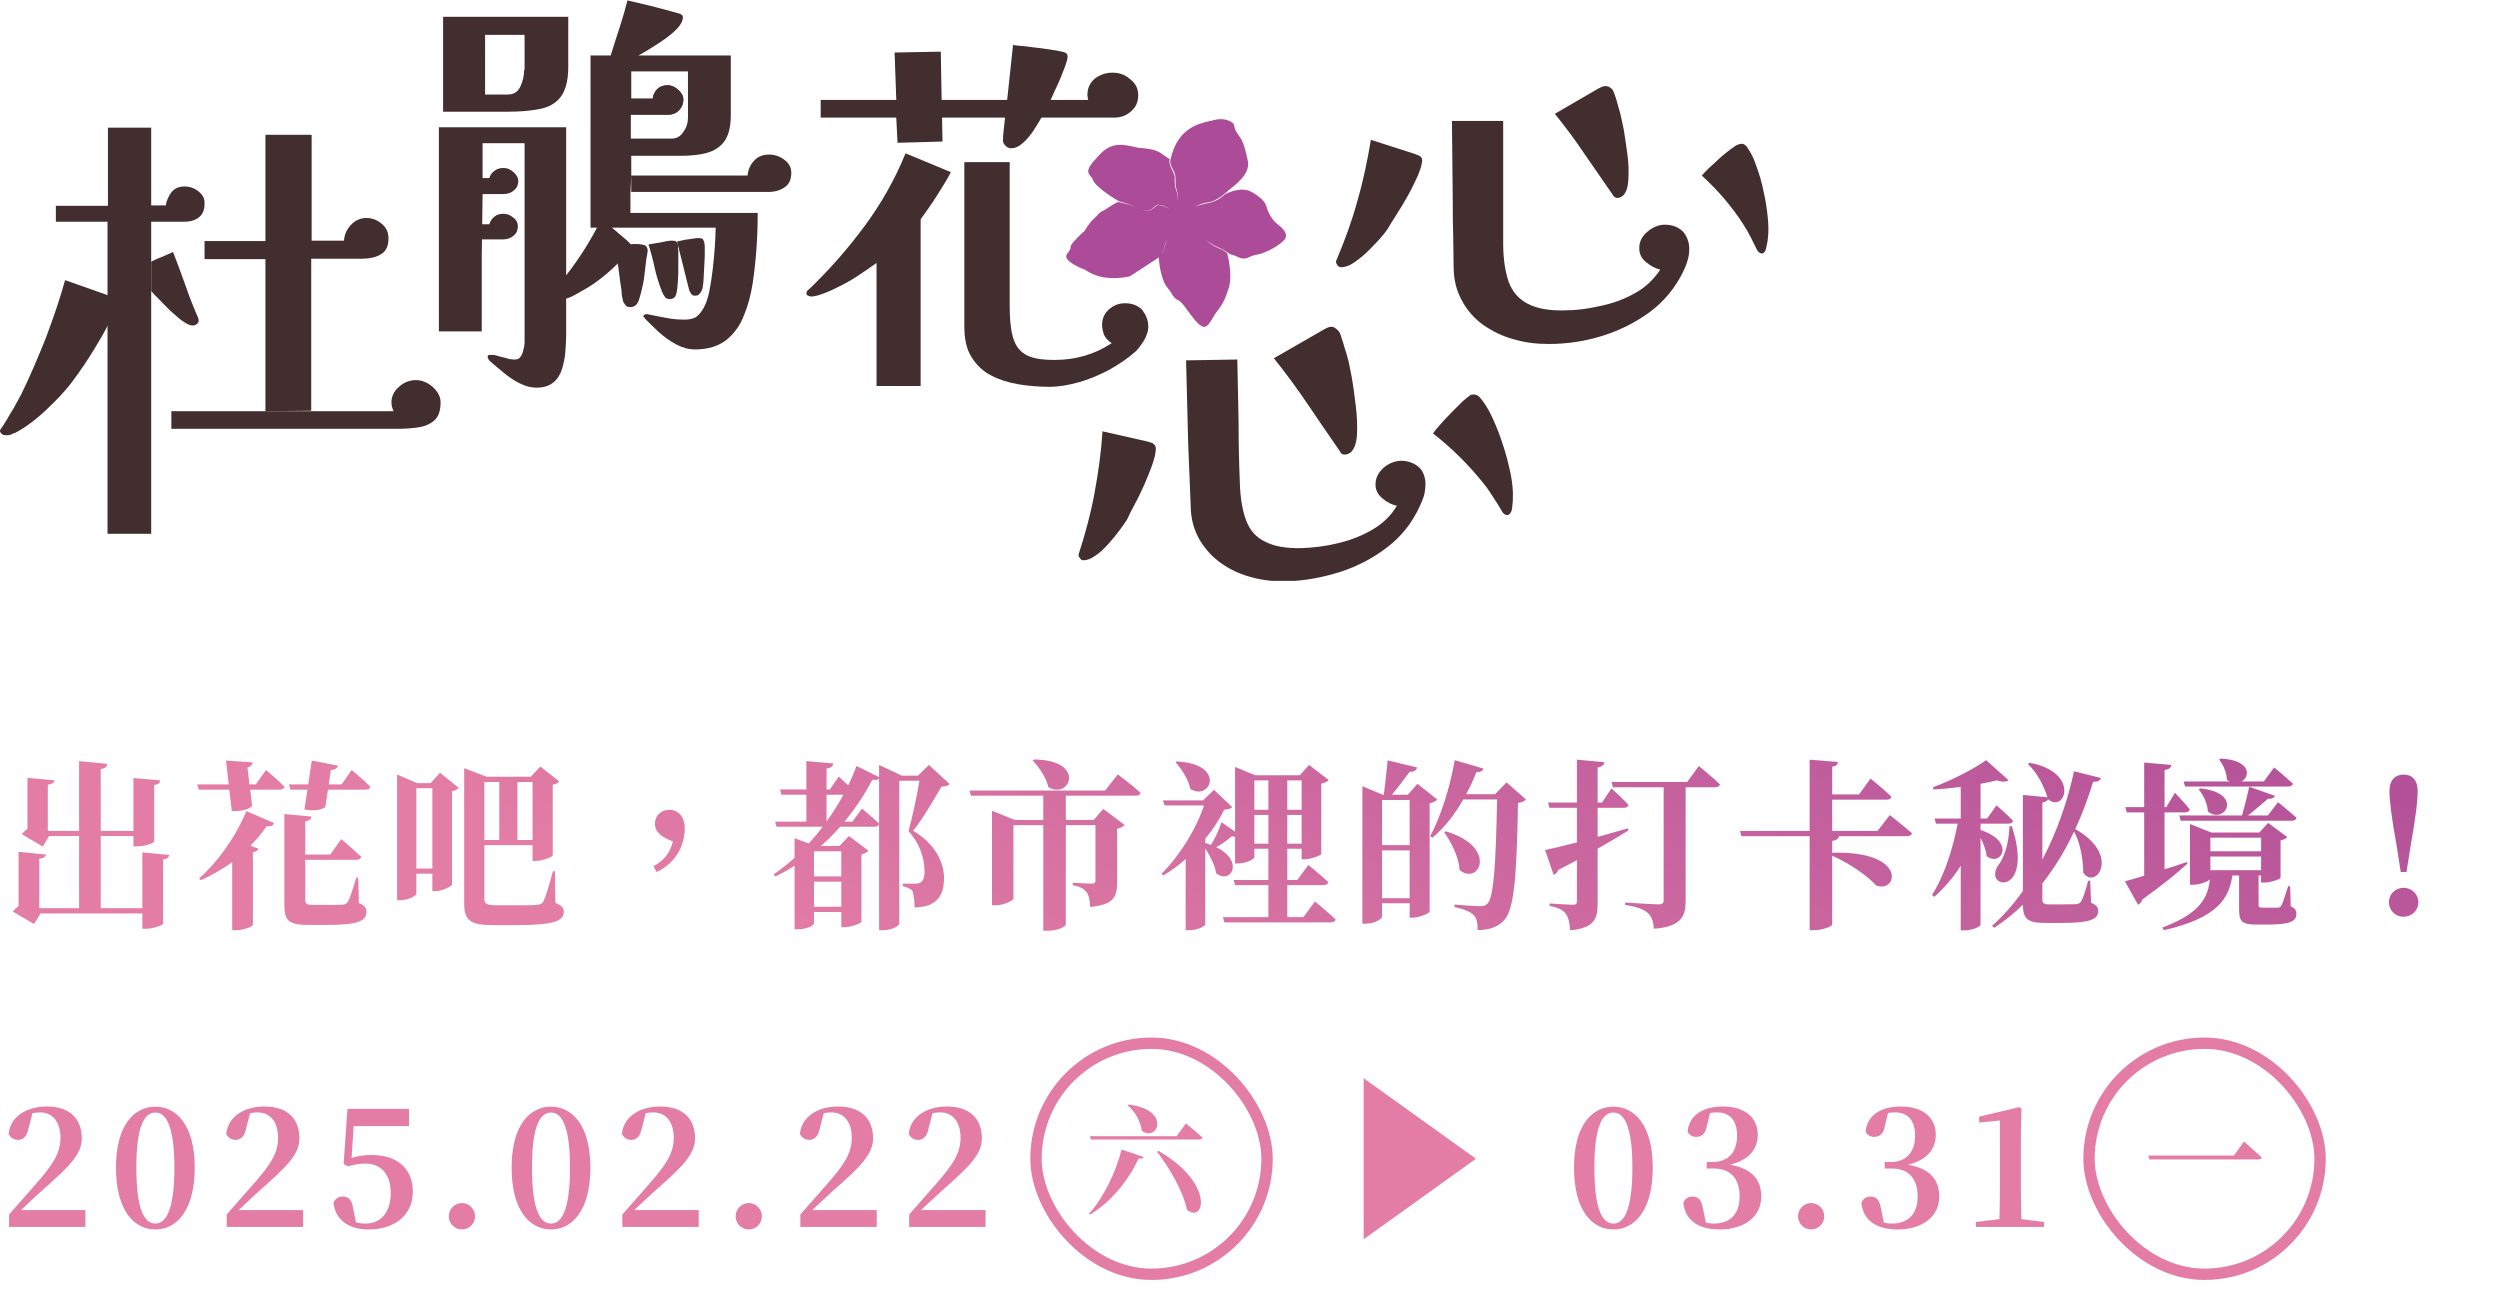 <svg width="330" height="171" viewBox="0 0 330 171" fill="none" xmlns="http://www.w3.org/2000/svg">
<g clip-path="url(#clip0_1660_1748)">
<path d="M83.326 25.336H101.455C102.287 25.336 103.008 25.114 103.562 24.726C104.172 24.338 104.449 23.673 104.449 22.786C104.449 22.065 104.116 21.511 103.507 21.067C102.897 20.624 102.231 20.402 101.511 20.402C100.679 20.402 100.014 20.679 99.515 21.233C99.016 21.788 98.739 22.453 98.683 23.174H83.326V25.336ZM83.326 23.174V20.568H89.813C91.144 20.568 92.308 20.457 93.306 20.18C94.303 19.903 95.08 19.404 95.634 18.628C96.189 17.852 96.466 16.688 96.466 15.191V7.318H84.269C84.602 7.152 85.1 6.875 85.71 6.486C87.706 5.267 90.145 3.659 90.145 2.273C90.145 2.162 90.09 2.051 90.035 1.996C89.924 1.94 89.868 1.885 89.813 1.83C89.702 1.774 86.542 0.942 85.655 0.721C84.768 0.499 83.825 0.277 82.827 0.055C82.55 1.164 82.218 2.273 81.885 3.326C81.552 4.38 80.942 6.209 80.61 7.318H77.949V30.049H94.47C94.47 30.714 94.414 31.545 94.359 32.543C94.303 33.486 94.193 34.484 94.082 35.537C93.971 36.535 93.805 37.533 93.638 38.42C93.472 39.307 93.195 40.028 92.918 40.582C92.585 41.192 92.252 41.58 91.864 41.857C91.476 42.079 90.977 42.19 90.367 42.19C89.591 42.19 88.815 42.134 87.983 41.968C87.152 41.802 86.431 41.691 85.71 41.525C85.655 41.525 85.6 41.525 85.544 41.469H85.378C85.322 41.469 85.211 41.469 85.1 41.525C84.99 41.58 84.934 41.636 84.934 41.691C84.934 41.802 84.934 41.857 85.045 41.913C85.1 41.968 85.156 42.024 85.156 42.079C85.71 42.633 86.32 43.243 86.986 43.853C87.651 44.463 88.427 45.017 89.258 45.461C90.09 45.904 90.922 46.126 91.753 46.126C93.472 46.126 94.858 45.683 95.911 44.851C96.965 43.964 97.741 42.911 98.24 41.525C98.794 40.194 99.127 38.808 99.349 37.422C99.57 35.925 99.737 34.428 99.848 32.876C99.958 31.379 100.014 29.827 100.014 28.33V28.108H83.216V25.447L83.326 23.174ZM83.326 15.135H88.205C88.815 15.135 89.314 14.913 89.647 14.525C90.035 14.137 90.201 13.638 90.201 13.139C90.201 12.696 89.979 12.252 89.536 11.864C89.092 11.476 88.649 11.254 88.15 11.254C87.54 11.254 87.096 11.421 86.764 11.753C86.431 12.086 86.209 12.53 86.154 13.028H83.326V15.135ZM83.326 13.028V9.425H90.811V15.579C90.811 16.189 90.644 16.798 90.201 17.408C89.813 18.018 89.314 18.295 88.649 18.295H83.271V15.08" fill="#422E2E"/>
<path d="M150.021 19.459C150.298 19.515 150.631 19.57 150.963 19.57C151.795 19.681 152.682 19.737 153.569 20.457L154.401 21.012C154.29 21.511 154.456 21.899 154.678 22.342C154.844 22.73 155.121 23.174 155.066 23.673C155.011 24.449 155.177 24.893 155.343 25.336C155.454 25.724 155.51 26.667 155.51 26.667C155.51 26.667 155.51 25.724 155.399 25.336C155.288 24.948 155.121 24.449 155.177 23.673C155.177 23.119 155.011 22.675 154.789 22.287C154.567 21.843 154.401 21.511 154.512 21.067V21.012C155.454 16.965 158.06 16.355 159.723 15.967H159.778C159.945 15.911 160.056 15.911 160.222 15.856C161.22 15.579 162.051 15.8 162.495 16.078C162.717 16.189 162.883 16.355 162.883 16.521C163.049 17.297 163.271 17.519 163.493 17.852C163.826 18.295 164.214 18.794 164.713 21.234C165.101 23.119 162.828 24.505 161.996 25.281C160.555 26.556 159.834 26.667 159.113 26.778C157.949 26.999 157.394 27.609 157.394 27.609C157.394 27.609 157.505 27.498 157.561 27.443C157.783 27.276 158.226 27.055 159.113 26.888C159.889 26.722 160.721 26.556 161.663 25.669C161.774 25.613 163.715 24.505 165.212 25.336C166.32 25.946 166.986 26.611 167.152 27.221C167.429 28.219 167.984 29.106 168.649 29.605C169.148 29.993 169.702 30.492 169.758 31.046C169.758 31.324 169.647 31.601 169.37 31.823C168.483 32.71 166.542 33.597 165.655 33.652C165.433 33.708 165.212 33.818 165.045 33.874C164.602 34.096 164.103 34.262 163.548 33.985C163.105 33.763 162.883 33.708 162.717 33.652C162.55 33.597 162.384 33.597 162.107 33.375C162.107 33.375 161.553 32.987 161.054 32.765C159.945 32.322 159.279 31.712 159.279 31.767C159.279 31.767 160 32.432 160.998 32.821C161.553 33.042 161.941 33.375 161.996 33.43C162.051 33.652 162.717 36.258 162.218 37.921V37.976C162.218 38.032 162.218 38.032 162.162 38.087C161.941 38.808 161.608 39.806 160.998 40.638C160.61 41.136 160.277 41.58 160.056 42.024C159.668 42.633 159.39 43.077 159.058 43.132C158.891 43.188 158.67 43.077 158.392 42.911C157.838 42.467 157.284 41.691 156.785 41.026C156.286 40.305 155.842 39.751 155.454 39.584C155.066 39.418 154.844 39.085 154.622 38.697C154.456 38.42 154.29 38.198 154.068 37.921C153.625 37.477 153.07 35.87 152.959 33.985C153.68 33.264 153.625 32.821 153.791 32.432C153.957 31.878 154.179 31.434 154.179 31.434C154.179 31.434 153.791 32.1 153.625 32.876C153.403 33.652 152.959 33.985 152.959 33.985L149.134 36.48C146.805 36.978 144.81 36.701 143.202 35.593C143.202 35.593 141.04 34.816 140.762 33.985C140.707 33.818 140.762 33.652 140.873 33.486C141.317 32.931 141.317 32.765 141.317 32.599C141.317 32.488 141.372 32.322 141.705 31.933C142.426 31.102 143.091 30.547 143.202 30.437C143.202 30.437 143.701 29.494 144.422 28.829C144.754 28.552 144.865 28.385 144.976 28.274C145.087 28.164 145.087 28.108 145.475 27.886C145.697 27.776 146.029 27.609 146.306 27.387C146.861 27.055 147.415 26.667 147.692 26.667C148.136 26.778 149.577 27.11 150.354 27.498C151.296 27.997 151.906 27.886 152.571 27.221C152.904 26.888 153.514 27.166 154.068 27.443C154.512 27.665 154.234 27.498 154.124 27.443C153.347 26.999 152.793 26.888 152.46 27.221C151.85 27.886 151.241 27.942 150.354 27.498C149.577 27.11 148.081 26.667 147.692 26.556C147.471 26.445 144.643 24.782 144.255 23.728C144.2 23.507 144.033 23.34 143.923 23.229C143.59 22.786 143.257 22.398 144.81 20.79C146.528 18.739 147.914 18.96 150.021 19.459Z" fill="#AC4B97"/>
<path d="M140.928 7.484C140.928 7.706 140.818 8.094 140.651 8.593C140.485 9.092 140.208 9.702 139.986 10.312C139.709 10.922 139.487 11.476 139.21 12.03C138.988 12.585 138.766 12.973 138.655 13.25L137.436 15.579C137.214 15.967 136.881 16.521 136.493 17.131C136.05 17.796 135.606 18.351 135.052 18.85C134.497 19.349 133.998 19.57 133.444 19.57C133.167 19.57 132.945 19.459 132.723 19.238C132.502 19.016 132.391 18.794 132.391 18.517C132.391 18.018 132.446 17.519 132.502 17.02C132.557 16.521 132.612 16.022 132.668 15.523L132.945 13.195L133.721 5.932C133.998 5.988 134.497 6.043 135.218 6.098C135.939 6.209 136.66 6.265 137.491 6.376C138.323 6.486 138.988 6.597 139.653 6.708C140.263 6.819 140.651 6.93 140.762 7.041C140.873 7.207 140.928 7.318 140.928 7.484Z" fill="#422E2E"/>
<path d="M19.959 34.539C20.402 34.317 20.846 34.096 21.345 33.929C21.843 33.708 22.342 33.486 22.841 33.264C23.396 34.706 23.95 36.147 24.449 37.588C24.948 39.03 25.503 40.471 26.112 41.857C26.168 41.968 26.223 42.135 26.223 42.301C26.223 42.467 26.168 42.633 26.002 42.744C25.835 42.911 25.669 42.966 25.392 42.966C25.114 42.966 24.726 42.8 24.227 42.467C23.728 42.135 23.23 41.691 22.675 41.192C22.121 40.693 21.622 40.139 21.123 39.64C20.624 39.141 20.236 38.753 19.959 38.42" fill="#422E2E"/>
<path d="M26.223 25.281C25.669 24.837 25.059 24.615 24.338 24.615C23.562 24.615 23.008 24.893 22.619 25.392C22.232 25.946 21.954 26.5 21.899 27.11H19.958V16.854H14.248V27.166H7.374V29.272H14.193V31.324V32.931V70.464H19.958V34.539V30.159V29.272H24.227C25.059 29.272 25.724 29.106 26.223 28.718C26.722 28.33 26.999 27.776 26.999 26.888C27.055 26.279 26.778 25.724 26.223 25.281Z" fill="#422E2E"/>
<path d="M9.647 50.229C8.593 51.67 7.374 52.89 6.154 54.054C4.934 55.218 3.77 56.105 2.661 56.771C2.55 56.826 2.384 56.937 2.273 56.992C2.107 57.103 1.94 57.159 1.774 57.214C1.386 57.436 0.998 57.491 0.61 57.436C0.444 57.436 0.333 57.38 0.166 57.214C0.055 57.103 0 56.992 0 56.882C0 56.715 0.166 56.493 0.388 56.216L0.776 55.606C1.109 55.052 1.441 54.442 1.83 53.832C2.162 53.222 2.495 52.613 2.827 52.003C3.992 49.619 5.045 47.124 6.043 44.629C6.985 42.135 7.872 39.584 8.593 36.978L15.967 39.584C15.911 39.529 13.694 44.796 9.647 50.229Z" fill="#422E2E"/>
<path d="M45.516 54.276H51.947C51.781 53.888 51.67 53.5 51.67 53.112C51.67 52.335 52.003 51.615 52.668 51.06C53.333 50.45 54.11 50.173 54.886 50.173C55.662 50.173 56.383 50.45 57.103 51.06C57.769 51.67 58.157 52.335 58.157 53.112C58.157 54.22 57.88 55.052 57.27 55.551C56.66 56.05 55.939 56.327 55.052 56.438C54.165 56.549 53.333 56.604 52.446 56.604H22.62V54.276H33.375" fill="#422E2E"/>
<path d="M35.038 54.276V34.206H27V31.823H35.038V17.796H41.137V31.767H45.406C45.461 30.991 45.738 30.326 46.293 29.716C46.847 29.106 47.568 28.773 48.344 28.773C49.12 28.773 49.841 29.051 50.395 29.55C51.005 30.049 51.282 30.714 51.282 31.434C51.282 32.488 50.95 33.209 50.229 33.597C49.564 33.985 48.732 34.151 47.789 34.151H41.081V54.22" fill="#422E2E"/>
<path d="M63.59 33.818V43.742H57.935V16.798H74.733V44.297C74.733 44.962 74.678 45.683 74.623 46.459C74.567 47.235 74.401 48.011 74.179 48.732C73.957 49.453 73.569 50.062 73.015 50.506C72.46 50.949 71.74 51.171 70.797 51.171C70.132 51.171 69.411 51.005 68.635 50.617C67.859 50.229 67.194 49.785 66.528 49.231C65.863 48.676 65.309 48.233 64.81 47.789C64.754 47.734 64.754 47.734 64.699 47.678C64.643 47.623 64.588 47.568 64.532 47.512C64.421 47.346 64.366 47.179 64.366 47.069C64.366 46.902 64.477 46.847 64.754 46.847C64.865 46.847 64.976 46.847 65.087 46.847C65.198 46.847 65.309 46.902 65.419 46.902C65.808 47.013 66.196 47.124 66.695 47.235C67.138 47.401 67.582 47.457 67.97 47.457C68.302 47.457 68.524 47.346 68.69 47.124C68.857 46.902 69.023 46.57 69.079 46.182C69.189 45.849 69.245 45.461 69.245 45.073C69.245 44.685 69.245 44.407 69.245 44.13V18.905H63.701V25.724" fill="#422E2E"/>
<path d="M58.489 2.218V14.747H67.027C68.579 14.747 69.91 14.636 71.13 14.414C72.349 14.193 73.292 13.694 73.957 12.862C74.622 12.03 75.01 10.7 75.01 8.87V2.218H58.489ZM69.189 9.203C69.189 9.979 69.023 10.7 68.69 11.421C68.358 12.141 67.803 12.474 67.027 12.474H64.033V4.602H69.245V9.203H69.189Z" fill="#422E2E"/>
<path d="M81.608 32.377L83.049 32.266C83.326 32.211 83.603 32.211 83.881 32.211C84.158 32.211 84.435 32.211 84.657 32.266C84.989 32.322 85.211 32.377 85.322 32.543C85.433 32.71 85.488 32.876 85.488 32.987C85.488 33.153 85.488 33.319 85.433 33.541C85.377 33.763 85.377 33.985 85.322 34.151C85.211 35.038 85.1 35.981 84.989 36.923C84.823 37.866 84.601 38.753 84.324 39.64C84.213 39.917 84.102 40.139 83.881 40.305C83.714 40.471 83.382 40.582 83.049 40.527C82.827 40.527 82.661 40.416 82.495 40.194C82.328 39.972 82.217 39.806 82.217 39.584C82.106 39.196 82.051 38.808 82.051 38.42C81.996 38.032 81.94 37.644 81.885 37.311C81.774 36.59 81.718 35.925 81.608 35.204C81.497 34.484 81.386 33.818 81.275 33.153" fill="#422E2E"/>
<path d="M89.536 33.209C89.536 33.597 89.536 34.151 89.536 34.927C89.536 35.703 89.536 36.48 89.48 37.2C89.425 37.921 89.37 38.475 89.259 38.808C89.148 39.252 88.871 39.473 88.427 39.473C88.15 39.473 87.928 39.418 87.817 39.252C87.706 39.085 87.596 38.974 87.54 38.808L87.374 38.475C86.986 37.477 86.653 36.424 86.431 35.426C86.21 34.373 85.932 33.319 85.6 32.266L87.263 31.989C87.54 31.933 87.762 31.878 88.039 31.823C88.316 31.767 88.593 31.767 88.815 31.767C89.203 31.767 89.425 31.933 89.48 32.322C89.536 32.432 89.536 32.599 89.48 32.765C89.536 32.987 89.536 33.098 89.536 33.209Z" fill="#422E2E"/>
<path d="M93.028 33.375C93.028 33.708 93.028 34.206 92.973 34.927C92.917 35.648 92.917 36.313 92.862 37.034C92.806 37.699 92.751 38.198 92.585 38.42C92.529 38.531 92.418 38.697 92.308 38.808C92.197 38.974 91.975 39.03 91.753 39.03C91.531 39.03 91.365 38.974 91.254 38.808C91.143 38.642 91.032 38.475 90.977 38.309L89.369 31.878C89.646 31.823 89.924 31.767 90.145 31.712C90.367 31.656 90.589 31.601 90.811 31.601C91.032 31.545 91.254 31.545 91.531 31.49C91.808 31.434 92.03 31.434 92.252 31.434C92.529 31.434 92.696 31.49 92.806 31.601C92.862 31.712 92.917 31.878 92.973 32.044C93.028 32.266 93.028 32.488 93.028 32.71C93.028 32.931 93.028 33.153 93.028 33.375Z" fill="#422E2E"/>
<path d="M125.516 22.73C124.962 23.784 124.297 24.837 123.631 25.89C122.966 26.944 122.245 27.942 121.525 28.94V50.949H115.703V34.706C114.872 35.315 114.04 35.87 113.209 36.424C112.377 36.978 111.49 37.477 110.547 37.921C110.159 38.143 109.549 38.42 108.829 38.697C108.108 38.974 107.498 39.141 107.055 39.141C106.944 39.141 106.833 39.085 106.667 39.03C106.5 38.974 106.445 38.864 106.445 38.697C106.445 38.531 106.556 38.309 106.777 38.198C109.439 35.648 111.878 32.876 114.096 29.882C116.313 26.888 118.143 23.673 119.529 20.236L125.516 22.73Z" fill="#422E2E"/>
<path d="M150.242 12.585C150.242 13.416 149.965 14.137 149.3 14.692C148.69 15.246 147.969 15.523 147.138 15.523H108.33V13.195H143.645C143.589 13.084 143.589 13.028 143.589 12.918C143.589 12.807 143.534 12.696 143.534 12.585C143.534 11.642 143.867 10.922 144.532 10.367C145.197 9.868 145.973 9.591 146.86 9.591C147.747 9.591 148.524 9.868 149.133 10.423C149.91 10.977 150.242 11.698 150.242 12.585Z" fill="#422E2E"/>
<path d="M151.573 43.132C151.573 43.742 151.351 44.352 150.963 45.017C150.52 45.683 150.132 46.237 149.688 46.57C148.746 47.401 147.637 48.122 146.362 48.843C145.087 49.508 143.812 50.062 142.426 50.45C141.04 50.839 139.765 51.06 138.489 51.06C137.159 51.06 135.773 50.949 134.442 50.728C133.112 50.506 131.892 50.118 130.839 49.563C129.73 49.009 128.898 48.177 128.233 47.124C127.568 46.071 127.291 44.74 127.291 43.022C127.291 39.418 127.291 35.814 127.291 32.211C127.291 28.607 127.291 25.003 127.291 21.4H133.278C133.278 24.56 133.278 27.72 133.278 30.88C133.278 34.04 133.278 37.2 133.278 40.416C133.278 41.968 133.389 43.299 133.666 44.352C133.943 45.405 134.442 46.237 135.274 46.736C136.105 47.29 137.436 47.512 139.21 47.512C141.982 47.512 144.477 46.791 146.75 45.294C146.306 45.017 145.974 44.685 145.752 44.241C145.586 43.798 145.475 43.354 145.475 42.855C145.475 42.024 145.807 41.358 146.417 40.804C147.083 40.249 147.748 40.028 148.524 40.028C149.411 40.028 150.132 40.305 150.742 40.859C151.241 41.525 151.573 42.245 151.573 43.132Z" fill="#422E2E"/>
<path d="M152.571 59.21C152.571 59.764 152.405 60.43 152.128 61.261C151.85 62.093 151.462 62.98 151.074 63.922C150.631 64.865 150.243 65.752 149.799 66.528C149.356 67.36 149.023 68.025 148.801 68.524C148.579 68.912 148.247 69.356 147.803 69.965C147.36 70.575 146.861 71.185 146.306 71.795C145.752 72.405 145.198 72.959 144.588 73.347C143.978 73.791 143.479 73.957 142.98 73.957C142.869 73.957 142.703 73.902 142.592 73.735C142.481 73.569 142.37 73.458 142.37 73.347C142.37 73.236 142.37 73.125 142.426 73.015C143.257 70.464 143.978 67.803 144.477 65.087C144.976 62.37 145.364 59.654 145.53 56.937L151.407 58.267C151.573 58.323 151.85 58.378 152.128 58.489C152.46 58.711 152.571 58.933 152.571 59.21Z" fill="#422E2E"/>
<path d="M188.163 63.756C188.163 64.311 188.108 64.809 187.997 65.308C187.886 65.752 187.664 66.251 187.443 66.75C186.445 68.967 185.003 70.797 183.118 72.238C181.233 73.68 179.127 74.789 176.854 75.509C174.525 76.23 172.197 76.674 169.868 76.729C168.316 76.784 166.819 76.618 165.322 76.23C163.825 75.842 162.439 75.232 161.275 74.401C160.055 73.569 159.113 72.516 158.337 71.24C157.616 69.965 157.172 68.469 157.172 66.75C157.117 65.364 157.061 63.978 157.006 62.647C156.951 61.317 156.895 59.931 156.84 58.6L156.562 47.568L163.326 47.457C163.382 50.173 163.437 52.89 163.493 55.606C163.493 58.267 163.548 60.984 163.659 63.701C163.714 65.697 163.991 67.36 164.49 68.69C164.989 70.021 165.821 70.963 167.041 71.518C168.205 72.127 169.813 72.405 171.864 72.349C173.305 72.294 174.858 72.127 176.465 71.739C178.129 71.351 179.626 70.797 181.067 69.965C182.508 69.134 183.617 68.08 184.393 66.75C183.728 66.639 183.118 66.306 182.508 65.807C181.899 65.308 181.566 64.699 181.566 63.978C181.566 63.146 181.899 62.425 182.564 61.816C183.229 61.206 184.005 60.873 184.892 60.818C185.835 60.818 186.611 61.095 187.276 61.649C187.775 62.093 188.108 62.814 188.163 63.756Z" fill="#422E2E"/>
<path d="M187.72 21.289C187.665 21.843 187.443 22.509 187.11 23.285C186.722 24.116 186.334 24.948 185.835 25.835C185.336 26.722 184.837 27.554 184.338 28.33C183.839 29.106 183.451 29.716 183.174 30.215C182.952 30.547 182.564 31.046 182.065 31.601C181.566 32.155 181.012 32.71 180.402 33.319C179.792 33.874 179.182 34.373 178.573 34.761C177.963 35.149 177.408 35.315 176.909 35.26C176.799 35.26 176.632 35.149 176.521 34.983C176.41 34.816 176.355 34.706 176.355 34.539C176.355 34.428 176.41 34.317 176.466 34.206C177.519 31.712 178.462 29.162 179.182 26.5C179.959 23.839 180.513 21.123 180.956 18.462L186.667 20.291C186.833 20.346 187.11 20.457 187.388 20.568C187.665 20.79 187.776 21.012 187.72 21.289Z" fill="#422E2E"/>
<path d="M222.98 32.821C222.98 33.375 222.924 33.874 222.758 34.373C222.647 34.816 222.425 35.315 222.204 35.814C221.15 37.976 219.653 39.806 217.768 41.192C215.884 42.578 213.777 43.631 211.448 44.352C209.12 45.073 206.791 45.405 204.407 45.405C202.855 45.405 201.358 45.239 199.861 44.796C198.364 44.407 197.034 43.742 195.814 42.911C194.65 42.079 193.652 40.97 192.987 39.695C192.266 38.42 191.878 36.923 191.878 35.204C191.878 33.818 191.823 32.432 191.823 31.102C191.767 29.716 191.767 28.385 191.767 26.999L191.656 15.967H198.42C198.42 18.683 198.42 21.4 198.42 24.116C198.42 26.778 198.42 29.494 198.42 32.211C198.42 34.206 198.697 35.87 199.141 37.2C199.64 38.531 200.471 39.473 201.635 40.083C202.8 40.693 204.407 41.026 206.459 40.97C207.9 40.97 209.452 40.804 211.116 40.416C212.779 40.083 214.331 39.529 215.717 38.753C217.159 37.976 218.267 36.923 219.154 35.593C218.489 35.426 217.879 35.094 217.27 34.595C216.66 34.096 216.382 33.486 216.382 32.765C216.382 31.933 216.715 31.213 217.436 30.603C218.157 29.993 218.933 29.66 219.764 29.66C220.707 29.66 221.483 29.938 222.148 30.547C222.647 31.157 222.98 31.933 222.98 32.821Z" fill="#422E2E"/>
<path d="M124.408 18.683L118.475 18.85L118.309 15.579V13.195L118.087 6.93L124.186 6.819L124.297 13.195L124.352 15.579L124.408 18.683Z" fill="#422E2E"/>
<path d="M59.986 29.605H64.588C64.698 29.217 64.92 28.884 65.253 28.607C65.585 28.33 65.974 28.219 66.473 28.219C66.916 28.219 67.36 28.385 67.748 28.718C68.191 29.051 68.358 29.439 68.358 29.882C68.358 30.381 68.191 30.769 67.803 31.102C67.415 31.434 66.972 31.601 66.417 31.601H59.931" fill="#422E2E"/>
<path d="M59.986 23.507H64.588C64.699 23.119 64.921 22.786 65.253 22.564C65.586 22.287 65.974 22.176 66.473 22.176C66.972 22.176 67.36 22.342 67.803 22.73C68.192 23.119 68.413 23.451 68.413 23.895C68.413 24.394 68.247 24.782 67.859 25.114C67.471 25.447 67.027 25.613 66.473 25.613H59.986" fill="#422E2E"/>
<path d="M80.942 15.135H88.205C88.815 15.135 89.314 14.913 89.647 14.525C90.034 14.137 90.201 13.638 90.201 13.139C90.201 12.696 89.979 12.252 89.536 11.864C89.092 11.476 88.648 11.254 88.15 11.254C87.54 11.254 87.096 11.421 86.764 11.753C86.431 12.086 86.209 12.53 86.154 13.028H80.942" fill="#422E2E"/>
<path d="M176.632 43.631C176.799 43.798 176.965 44.13 177.076 44.574C177.242 45.073 177.408 45.572 177.519 46.015C177.686 46.514 177.796 46.847 177.852 47.124C178.018 47.623 178.185 48.51 178.406 49.674C178.628 50.894 178.794 52.169 178.961 53.555C179.127 54.941 179.182 56.161 179.127 57.325C179.072 58.434 178.794 59.21 178.351 59.654C178.185 59.82 177.963 59.931 177.686 59.986C177.408 60.042 177.187 59.986 177.02 59.82C176.965 59.764 176.909 59.709 176.909 59.654C176.909 59.598 176.854 59.543 176.854 59.543C175.413 57.491 174.027 55.44 172.641 53.389C171.255 51.337 169.758 49.286 168.15 47.29L174.803 43.465C175.191 43.243 175.468 43.132 175.801 43.132C176.022 43.132 176.3 43.299 176.632 43.631Z" fill="#422E2E"/>
<path d="M212.779 11.753C212.89 11.864 213.056 12.197 213.167 12.585C213.333 13.028 213.444 13.416 213.555 13.86C213.666 14.303 213.777 14.636 213.832 14.803C213.943 15.246 214.11 16.022 214.331 17.076C214.498 18.129 214.664 19.238 214.83 20.457C214.997 21.677 214.997 22.786 214.941 23.728C214.886 24.726 214.664 25.392 214.276 25.78C214.11 25.946 213.888 26.057 213.666 26.112C213.444 26.168 213.223 26.112 213.056 25.946C213.001 25.89 213.001 25.835 212.945 25.835C212.945 25.78 212.89 25.78 212.89 25.724C211.67 23.95 210.395 22.121 209.175 20.346C207.956 18.517 206.625 16.743 205.239 15.024L211.06 11.642C211.393 11.476 211.67 11.365 211.892 11.365C212.225 11.365 212.502 11.476 212.779 11.753Z" fill="#422E2E"/>
<path d="M194.817 52.114C195.038 52.169 195.26 52.335 195.426 52.557C195.981 53.222 196.535 54.109 197.034 55.218C197.533 56.327 198.032 57.547 198.42 58.822C198.864 60.097 199.141 61.372 199.418 62.592C199.64 63.812 199.751 64.865 199.695 65.807C199.695 66.029 199.695 66.306 199.64 66.584C199.64 66.916 199.584 67.193 199.529 67.415C199.473 67.581 199.363 67.748 199.252 67.859C199.141 67.969 198.975 68.025 198.808 67.969C198.586 67.914 198.42 67.748 198.309 67.581C197.921 66.916 197.533 66.251 197.145 65.697C196.757 65.087 196.369 64.477 195.87 63.867C193.929 61.428 191.712 59.21 189.162 57.214C189.328 56.937 189.661 56.549 190.104 56.05C190.548 55.551 191.047 54.996 191.601 54.442C192.155 53.888 192.654 53.389 193.098 52.945C193.597 52.502 193.929 52.28 194.151 52.114C194.428 52.058 194.65 52.058 194.817 52.114Z" fill="#422E2E"/>
<path d="M230.132 19.016C230.353 19.127 230.52 19.238 230.631 19.459C231.074 20.069 231.518 20.901 231.85 21.954C232.238 23.008 232.571 24.116 232.793 25.281C233.07 26.445 233.236 27.609 233.347 28.718C233.458 29.827 233.458 30.769 233.347 31.545C233.347 31.712 233.292 31.989 233.236 32.266C233.181 32.543 233.125 32.765 233.07 32.987C233.015 33.153 232.904 33.264 232.793 33.375C232.682 33.486 232.571 33.486 232.405 33.43C232.238 33.375 232.072 33.209 231.961 33.042C231.629 32.432 231.351 31.823 231.074 31.268C230.797 30.714 230.464 30.159 230.076 29.55C228.579 27.221 226.75 25.114 224.643 23.174C224.809 22.952 225.142 22.62 225.586 22.176C226.029 21.788 226.528 21.344 227.027 20.846C227.526 20.402 228.025 20.014 228.468 19.681C228.912 19.349 229.245 19.127 229.466 19.071C229.799 18.96 229.965 18.96 230.132 19.016Z" fill="#422E2E"/>
<path d="M82.772 33.43C81.996 34.373 81.053 35.315 80 36.202C78.947 37.089 77.838 37.866 76.784 38.42C76.563 38.531 76.341 38.697 76.008 38.864C75.676 39.03 75.398 39.196 75.066 39.307C74.733 39.418 74.4 39.529 74.068 39.584C73.68 39.64 73.403 39.64 73.125 39.529C73.014 39.473 72.904 39.418 72.737 39.307C72.571 39.196 72.571 39.03 72.626 38.864C72.737 38.642 72.959 38.364 73.292 38.087C73.458 37.921 73.569 37.755 73.68 37.644C73.791 37.533 73.901 37.367 73.957 37.311C76.064 34.761 77.893 31.989 79.39 28.884C79.667 29.106 80 29.383 80.388 29.716C80.776 30.049 81.164 30.381 81.552 30.714C81.94 31.046 82.328 31.379 82.661 31.656C82.994 31.933 83.216 32.211 83.326 32.377C83.382 32.432 83.437 32.543 83.382 32.599C83.382 32.71 83.326 32.765 83.326 32.821" fill="#422E2E"/>
</g>
<path d="M18.792 112.514L22.32 112.85C22.296 113.138 22.104 113.354 21.528 113.45V121.922C21.528 122.114 20.304 122.594 19.272 122.594H18.792V120.578H5.352L4.488 121.97L1.68 120.314C1.872 120.098 2.16 119.81 2.448 119.618V112.442L6.072 112.802C6.024 113.066 5.808 113.258 5.184 113.354V119.882H10.44V110.354H6.48L5.64 111.746L2.88 110.114C3.048 109.898 3.336 109.61 3.624 109.394V102.674L7.2 103.01C7.152 103.274 6.936 103.49 6.312 103.586V109.682H10.44V100.466L14.16 100.826C14.112 101.186 13.944 101.426 13.296 101.522V109.682H17.616V102.698L21.144 103.01C21.12 103.322 20.928 103.538 20.352 103.634V111.074C20.352 111.266 19.152 111.722 18.096 111.722H17.616V110.354H13.296V119.882H18.792V112.514ZM26.496 116.186L26.28 115.946C28.512 114.026 31.032 110.666 32.52 107.066L36.192 108.65C36.072 108.938 35.736 109.13 35.208 109.058C34.536 110.018 33.816 110.858 33.072 111.626L34.128 112.034C34.056 112.25 33.84 112.418 33.384 112.49V122.09C33.36 122.282 32.208 122.786 31.152 122.786H30.648V113.786C29.304 114.794 27.888 115.562 26.496 116.186ZM33.768 103.538L35.112 101.642C35.112 101.642 36.672 102.938 37.56 103.85C37.488 104.114 37.248 104.234 36.912 104.234H33.024L33.288 106.346C32.88 106.874 31.848 107.09 30.6 107.066L30.264 104.234H26.232L26.04 103.538H30.192L29.832 100.394L33.36 100.634C33.336 100.922 33.144 101.186 32.664 101.306L32.928 103.538H33.768ZM47.28 115.85L47.376 119.21C48.144 119.522 48.36 119.834 48.36 120.362C48.36 121.586 47.232 122.09 43.152 122.09H40.68C38.184 122.09 37.536 121.562 37.536 119.57V107.45L41.112 107.786C41.088 108.098 40.872 108.338 40.296 108.41V112.802H43.584L45.048 110.762C45.048 110.762 46.704 112.154 47.688 113.114C47.616 113.378 47.352 113.498 46.992 113.498H40.296V118.826C40.296 119.282 40.488 119.45 41.304 119.45H43.44C44.232 119.45 44.904 119.45 45.264 119.402C45.528 119.378 45.72 119.306 45.888 119.066C46.176 118.634 46.584 117.362 47.016 115.85H47.28ZM45.096 103.538L46.416 101.642C46.416 101.642 48 102.938 48.888 103.85C48.84 104.114 48.6 104.234 48.264 104.234H43.296L42.936 106.538C42.432 106.922 41.352 107.09 40.176 106.85L40.584 104.234H38.328L38.136 103.538H40.68L41.16 100.394L44.616 101.066C44.544 101.354 44.328 101.594 43.68 101.642L43.392 103.538H45.096ZM54.96 114.65H57.072V104.042H54.96V114.65ZM56.832 103.37L58.08 102.002L60.552 103.994C60.408 104.162 60.096 104.354 59.664 104.45V116.762C59.64 116.978 58.416 117.626 57.48 117.626H57.072V115.322H54.96V117.938C54.96 118.226 53.928 118.826 52.824 118.826H52.416V102.242L55.056 103.37H56.832ZM65.904 103.226H63.936V110.882H65.904V103.226ZM70.296 103.226H68.304V110.882H70.296V103.226ZM73.248 115.01L73.32 119.186C74.184 119.522 74.424 119.858 74.424 120.314C74.424 121.586 73.152 122.114 68.16 122.114H65.04C62.256 122.114 61.272 121.61 61.272 119.306V101.402L64.248 102.53H70.056L71.328 101.186L73.824 103.154C73.68 103.322 73.392 103.514 72.96 103.586V112.922C72.936 113.09 71.64 113.642 70.728 113.642H70.296V111.554H63.936V118.61C63.936 119.282 64.248 119.498 65.424 119.498H68.376C69.528 119.498 70.44 119.498 70.92 119.426C71.304 119.402 71.52 119.306 71.712 119.018C72 118.466 72.456 116.978 72.984 115.01H73.248ZM86.664 115.106L86.256 114.338C87.792 113.522 88.488 112.418 88.824 111.074C87.48 110.546 86.448 109.922 86.448 108.722C86.448 107.738 87.192 106.898 88.344 106.898C89.496 106.898 90.384 107.762 90.384 109.346C90.384 111.362 89.4 113.858 86.664 115.106ZM112.512 108.458L113.784 106.73C113.784 106.73 115.2 107.906 116.04 108.722V102.77C115.872 102.938 115.632 103.01 115.152 102.914C114.216 104.714 112.992 106.61 111.48 108.458H112.512ZM111.336 104.906H109.104V108.434C109.944 107.282 110.688 106.082 111.336 104.906ZM111.048 112.37H107.544L107.448 112.466V115.682H111.048V112.37ZM107.448 119.69H111.048V116.378H107.448V119.69ZM122.616 100.97L125.352 103.49C125.16 103.73 124.848 103.802 124.272 103.826C123.36 105.41 121.848 108.05 120.528 109.658C123.432 111.362 124.608 113.834 124.608 115.85C124.632 118.274 123.6 119.738 120.72 119.786C120.72 118.994 120.624 117.914 120.408 117.578C120.192 117.314 119.76 117.098 119.16 116.978V116.642H120.912C121.152 116.642 121.272 116.618 121.464 116.522C121.824 116.306 122.04 115.874 122.04 115.082C122.04 113.33 121.464 111.41 119.928 109.706C120.384 108.074 121.032 105.074 121.368 103.058H118.704V121.922C118.704 122.138 117.888 122.786 116.52 122.786H116.04V108.818C115.944 109.034 115.728 109.13 115.416 109.13H110.904C110.136 109.994 109.296 110.858 108.36 111.674H110.808L112.056 110.354L114.648 112.298C114.504 112.466 114.168 112.682 113.712 112.778V121.682C113.688 121.85 112.392 122.378 111.504 122.378H111.048V120.386H107.448V121.898C107.448 122.09 106.632 122.666 105.336 122.666H104.88V114.29C104.064 114.794 103.224 115.274 102.336 115.706L102.12 115.418C103.08 114.746 104.016 114.026 104.88 113.234V110.642L106.752 111.338C107.4 110.618 108.024 109.898 108.6 109.13H102.504L102.312 108.458H106.44V104.906H103.152L102.96 104.21H106.44V100.466L109.992 100.778C109.944 101.114 109.752 101.354 109.104 101.45V104.21H109.536L110.712 102.506C110.712 102.506 111.336 103.058 111.96 103.658C112.392 102.794 112.752 101.93 113.064 101.114L116.04 102.578V100.97L119.04 102.386H121.176L122.616 100.97ZM136.32 100.394L136.488 100.25C143.472 100.322 141.216 105.626 138.384 103.898C138.096 102.602 137.136 101.258 136.32 100.394ZM145.872 104.354L147.552 102.218C147.552 102.218 149.448 103.634 150.552 104.642C150.504 104.906 150.264 105.026 149.904 105.026H140.688V108.242H144.36L145.632 106.778L148.44 108.89C148.272 109.082 147.96 109.298 147.456 109.394V116.498C147.456 118.346 147.048 119.426 143.904 119.714C143.856 118.826 143.736 118.178 143.424 117.746C143.088 117.362 142.656 117.026 141.6 116.858V116.522C141.6 116.522 143.544 116.642 144.12 116.642C144.48 116.642 144.6 116.498 144.6 116.21V108.914H140.688V122.066C140.664 122.258 139.776 122.858 138.264 122.858H137.712V108.914H133.776V118.562C133.776 118.874 132.552 119.498 131.352 119.498H130.944V107.018L133.968 108.242H137.712V105.026H128.16L127.968 104.354H145.872ZM155.16 100.61L155.352 100.514C161.928 100.85 159.768 105.818 157.128 104.138C156.864 102.866 155.952 101.474 155.16 100.61ZM165.576 111.362H167.424V107.57H165.576V111.362ZM167.424 103.01H165.576V106.898H167.424V103.01ZM171.816 103.01H169.92V106.898H171.816V103.01ZM169.92 111.362H171.816V107.57H169.92V111.362ZM172.056 121.058L173.568 118.994C173.568 118.994 175.296 120.41 176.304 121.37C176.232 121.634 175.992 121.754 175.632 121.754H161.616L161.424 121.058H167.424V116.834H163.032L162.84 116.162H167.424V112.034H165.576V113.138C165.576 113.402 164.496 113.978 163.416 113.978H163.032V110.45C162.912 110.45 162.768 110.426 162.6 110.378C162 110.906 161.28 111.434 160.536 111.818C164.352 113.714 162.432 116.786 160.536 115.274C160.368 114.218 159.72 112.97 159.096 111.986V121.994C159.096 122.186 158.256 122.786 156.984 122.786H156.504V113.402C155.568 114.242 154.584 114.938 153.552 115.562L153.336 115.322C155.784 112.898 157.968 109.274 158.928 106.322H153.72L153.504 105.65H158.808L160.248 104.258L162.648 106.538C162.432 106.778 162.168 106.826 161.592 106.874C160.992 108.146 160.128 109.442 159.096 110.714V111.266C159.36 111.338 159.6 111.434 159.84 111.53C160.344 110.738 160.872 109.658 161.232 108.53L163.032 109.778V101.234L165.696 102.338H171.576L172.8 100.97L175.392 102.962C175.248 103.154 174.888 103.346 174.408 103.442V112.754C174.36 112.898 173.088 113.426 172.248 113.426H171.816V112.034H169.92V116.162H171.24L172.704 114.17C172.704 114.17 174.36 115.514 175.344 116.45C175.272 116.714 175.008 116.834 174.672 116.834H169.92V121.058H172.056ZM182.424 118.562H186.072V112.25H182.424V118.562ZM186.072 105.602H182.424V111.554H186.072V105.602ZM187.104 103.466L189.72 105.53C189.552 105.746 189.192 105.938 188.712 106.034V120.338C188.688 120.53 187.416 121.13 186.48 121.13H186.072V119.234H182.424V121.01C182.424 121.322 181.416 121.922 180.264 121.922H179.832V103.778L182.52 104.906H182.664C182.832 103.586 183.048 101.714 183.168 100.37L187.056 101.306C186.96 101.714 186.624 101.882 186.072 101.882C185.448 102.722 184.512 103.97 183.744 104.906H185.832L187.104 103.466ZM198.864 103.274L201.432 105.53C201.24 105.746 200.928 105.914 200.376 105.986C200.208 115.658 199.872 120.05 198.552 121.466C197.688 122.378 196.632 122.762 195.048 122.762C195.048 121.85 194.928 121.178 194.52 120.794C194.088 120.338 193.152 119.954 191.976 119.738L192 119.402C193.152 119.498 194.808 119.618 195.432 119.618C195.864 119.618 196.08 119.522 196.32 119.306C197.208 118.49 197.448 113.714 197.616 105.53H193.152C192 107.57 190.632 109.274 189.096 110.57L188.784 110.378C190.104 107.93 191.4 104.018 192.024 100.346L195.816 101.45C195.72 101.762 195.432 101.93 194.88 101.93C194.472 102.962 194.04 103.922 193.536 104.834H197.352L198.864 103.274ZM190.632 109.874L190.824 109.73C197.832 111.794 195.216 116.978 192.672 114.842C192.552 113.138 191.592 111.194 190.632 109.874ZM214.872 109.346L214.968 109.61C213.912 110.258 212.568 111.074 210.888 112.034V119.258C210.888 121.298 210.48 122.474 207.264 122.81C207.192 121.802 207.048 121.106 206.688 120.626C206.328 120.122 205.752 119.81 204.552 119.594V119.258C204.552 119.258 207.072 119.426 207.624 119.426C208.032 119.426 208.152 119.282 208.152 118.97V113.546C207.384 113.954 206.568 114.386 205.704 114.818C205.608 115.106 205.344 115.394 205.08 115.49L203.952 112.202C204.792 112.034 206.304 111.674 208.152 111.194V106.634H204.528L204.336 105.938H208.152V100.274L211.776 100.61C211.728 100.97 211.488 101.21 210.888 101.306V105.938H211.464L212.712 104.066C212.712 104.066 214.152 105.362 214.968 106.25C214.896 106.514 214.656 106.634 214.32 106.634H210.888V110.474C212.184 110.114 213.528 109.73 214.872 109.346ZM222.696 103.226L224.256 101.114C224.256 101.114 226.008 102.554 227.04 103.538C226.968 103.802 226.704 103.922 226.368 103.922H222.504V118.97C222.504 120.914 221.952 122.33 218.304 122.594C218.256 121.634 218.016 120.914 217.464 120.482C216.912 120.026 216.216 119.714 214.512 119.45V119.138C214.512 119.138 218.256 119.378 219 119.378C219.432 119.378 219.6 119.162 219.6 118.85V103.922H212.904L212.712 103.226H222.696ZM247.824 109.682L249.456 107.594C249.456 107.594 251.28 109.01 252.384 109.994C252.312 110.258 252.048 110.378 251.688 110.378H242.76C242.688 110.69 242.448 110.906 241.848 111.002V112.562C251.904 112.274 250.464 117.986 247.656 116.882C246.768 115.874 244.56 114.17 241.848 112.946V122.042C241.848 122.282 240.576 122.786 239.4 122.786H238.872V110.378H229.872L229.68 109.682H238.872V100.274L242.616 100.586C242.568 100.922 242.424 101.114 241.848 101.21V104.858H245.4L246.912 102.77C246.912 102.77 248.664 104.186 249.672 105.17C249.624 105.434 249.36 105.554 249.024 105.554H241.848V109.682H247.824ZM261.432 108.722V109.562C266.208 111.122 264.072 114.53 262.224 112.994C262.152 112.202 261.816 111.338 261.432 110.57V122.066C261.432 122.234 260.568 122.81 259.272 122.81H258.816V114.266C257.856 115.826 256.656 117.194 255.312 118.394L255.024 118.13C256.656 115.586 257.784 112.034 258.408 108.722H255.552L255.36 108.05H258.816V103.874C257.616 104.018 256.368 104.162 255.216 104.21L255.144 103.922C257.568 103.034 260.64 101.45 262.176 100.346L265.128 102.986C264.84 103.226 264.312 103.25 263.568 103.01C262.944 103.154 262.224 103.322 261.432 103.466V108.05H262.296L263.544 106.298C263.544 106.298 264.936 107.522 265.728 108.338C265.68 108.602 265.44 108.722 265.104 108.722H261.432ZM265.248 109.058H265.56C268.584 118.346 261.768 117.434 263.712 114.29C264.576 113.258 265.176 111.29 265.248 109.058ZM275.904 116.258L276.024 119.162C276.744 119.474 276.96 119.762 276.96 120.242C276.96 121.346 275.928 121.826 272.184 121.826H269.952C267.648 121.826 267.024 121.298 267.024 119.426C265.872 120.53 264.624 121.562 263.232 122.474L262.944 122.21C264.48 120.866 265.824 119.306 267.024 117.602V104.93L270.264 105.242C269.832 103.922 269.016 102.074 267.696 100.874L267.888 100.682C274.584 101.906 272.64 107.354 270.36 105.53V105.482C270.24 105.698 270.024 105.866 269.592 105.914V113.474C271.632 109.586 273 105.41 273.768 101.81L277.32 102.698C277.224 103.01 276.984 103.202 276.288 103.202C275.688 105.194 274.92 107.306 273.936 109.442C280.056 112.898 276.6 117.554 274.992 115.202C274.968 113.81 274.728 111.458 273.768 109.778C272.688 112.106 271.296 114.434 269.592 116.618V118.754C269.592 119.21 269.784 119.378 270.528 119.378H272.4C273.144 119.378 273.744 119.354 274.056 119.354C274.296 119.33 274.488 119.258 274.656 119.066C274.92 118.706 275.304 117.53 275.64 116.258H275.904ZM287.856 108.338L287.664 107.642H295.944C296.28 106.49 296.664 104.954 296.904 103.85L300.288 105.05C300.192 105.314 299.88 105.482 299.376 105.434C298.68 106.01 297.696 106.898 296.736 107.642H299.352L300.696 105.89C300.696 105.89 302.208 107.09 303.144 107.954C303.072 108.218 302.832 108.338 302.496 108.338H287.856ZM290.232 104.21L290.448 104.066C296.232 104.69 293.664 108.914 291.432 107.114C291.408 106.082 290.832 104.93 290.232 104.21ZM288.432 103.826L288.24 103.154H294.336C294.192 103.082 294.072 103.01 293.952 102.914C293.928 101.978 293.448 100.898 292.92 100.274L293.112 100.13C297.144 100.322 297.072 102.482 295.872 103.154H298.824L300.192 101.306C300.192 101.306 301.728 102.578 302.664 103.442C302.592 103.706 302.328 103.826 302.016 103.826H288.432ZM288.672 113.786L288.744 114.002C287.52 115.13 285.6 116.714 282.792 118.73C282.72 119.066 282.48 119.306 282.216 119.426L280.488 116.33C281.04 116.186 281.952 115.922 283.032 115.586V107.234H280.728L280.536 106.538H283.032V100.658L286.608 100.97C286.56 101.306 286.392 101.546 285.72 101.642V106.538H285.96L287.088 104.642C287.088 104.642 288.36 105.962 289.056 106.85C288.984 107.114 288.744 107.234 288.432 107.234H285.72V114.746C286.68 114.458 287.664 114.122 288.672 113.786ZM298.464 110.57H291.768V112.37H298.464V110.57ZM291.768 114.866H298.464V113.066H291.768V114.866ZM302.304 116.978L302.376 119.642C303 119.906 303.12 120.194 303.12 120.65C303.12 121.586 302.304 122.042 299.448 122.042H297.84C295.848 122.042 295.56 121.562 295.56 119.978V115.562H294.672C294.24 118.49 292.896 121.106 285.648 122.786L285.408 122.45C290.544 120.53 291.456 118.37 291.696 116.09C291.408 116.378 290.4 116.786 289.44 116.786H289.08V108.77L291.912 109.898H298.224L299.4 108.626L301.92 110.498C301.776 110.666 301.464 110.858 301.032 110.93V115.874C301.008 116.042 299.712 116.498 298.896 116.498H298.464V115.562H298.128V115.85V119.45C298.128 119.714 298.2 119.81 298.632 119.81H299.736H300.696C300.912 119.786 301.008 119.738 301.128 119.522C301.344 119.21 301.632 118.202 302.04 116.978H302.304ZM317.256 121.01C316.152 121.01 315.336 120.146 315.336 119.09C315.336 118.058 316.152 117.194 317.256 117.194C318.384 117.194 319.224 118.058 319.224 119.09C319.224 120.146 318.384 121.01 317.256 121.01ZM317.28 102.242C318.36 102.242 319.128 102.938 319.128 104.402C319.128 105.602 318.936 107.57 318.168 111.866L317.664 115.106H316.896L316.392 111.866C315.624 107.57 315.408 105.602 315.408 104.402C315.408 102.938 316.2 102.242 317.28 102.242Z" fill="url(#paint0_linear_1660_1748)"/>
<path d="M2.772 159.728H11.277V161.954H1.197V160.316C2.436 158.909 3.654 157.523 4.683 156.347C6.972 153.743 7.98 152.252 7.98 150.152C7.98 148.136 6.972 146.834 5.271 146.834C4.956 146.834 4.62 146.876 4.284 146.939L3.78 148.871C3.549 150.11 2.982 150.467 2.373 150.467C1.806 150.467 1.365 150.152 1.134 149.669C1.386 147.317 3.591 146.057 6.174 146.057C9.345 146.057 10.794 147.8 10.794 150.257C10.794 152.378 9.156 153.974 5.46 157.229C4.83 157.796 3.822 158.741 2.772 159.728ZM17.997 154.121C17.997 159.959 19.173 161.513 20.517 161.513C21.819 161.513 23.016 159.938 23.016 154.121C23.016 148.388 21.819 146.855 20.517 146.855C19.173 146.855 17.997 148.367 17.997 154.121ZM20.517 146.078C23.205 146.078 25.704 148.409 25.704 154.121C25.704 159.917 23.205 162.29 20.517 162.29C17.787 162.29 15.309 159.917 15.309 154.121C15.309 148.409 17.787 146.078 20.517 146.078ZM31.499 159.728H40.004V161.954H29.924V160.316C31.163 158.909 32.381 157.523 33.41 156.347C35.699 153.743 36.707 152.252 36.707 150.152C36.707 148.136 35.699 146.834 33.998 146.834C33.683 146.834 33.347 146.876 33.011 146.939L32.507 148.871C32.276 150.11 31.709 150.467 31.1 150.467C30.533 150.467 30.092 150.152 29.861 149.669C30.113 147.317 32.318 146.057 34.901 146.057C38.072 146.057 39.521 147.8 39.521 150.257C39.521 152.378 37.883 153.974 34.187 157.229C33.557 157.796 32.549 158.741 31.499 159.728ZM46.682 148.64L46.409 152.84C47.249 152.588 48.089 152.462 49.055 152.462C52.373 152.462 54.494 154.184 54.494 157.292C54.494 160.4 52.1 162.29 48.656 162.29C45.947 162.29 44.288 160.988 44.015 158.783C44.225 158.216 44.708 157.943 45.254 157.943C46.01 157.943 46.43 158.363 46.619 159.518L46.976 161.324C47.354 161.45 47.732 161.513 48.236 161.513C50.294 161.513 51.575 160.022 51.575 157.46C51.575 154.982 50.273 153.596 48.236 153.596C47.459 153.596 46.703 153.722 45.968 153.953L45.359 153.659L45.863 146.372H53.99V148.64H46.682ZM60.983 162.29C59.996 162.29 59.24 161.492 59.24 160.568C59.24 159.602 59.996 158.804 60.983 158.804C61.949 158.804 62.705 159.602 62.705 160.568C62.705 161.492 61.949 162.29 60.983 162.29ZM70.222 154.121C70.222 159.959 71.398 161.513 72.742 161.513C74.044 161.513 75.241 159.938 75.241 154.121C75.241 148.388 74.044 146.855 72.742 146.855C71.398 146.855 70.222 148.367 70.222 154.121ZM72.742 146.078C75.43 146.078 77.929 148.409 77.929 154.121C77.929 159.917 75.43 162.29 72.742 162.29C70.012 162.29 67.534 159.917 67.534 154.121C67.534 148.409 70.012 146.078 72.742 146.078ZM83.725 159.728H92.23V161.954H82.15V160.316C83.388 158.909 84.606 157.523 85.635 156.347C87.924 153.743 88.933 152.252 88.933 150.152C88.933 148.136 87.924 146.834 86.224 146.834C85.909 146.834 85.573 146.876 85.237 146.939L84.733 148.871C84.501 150.11 83.934 150.467 83.326 150.467C82.758 150.467 82.317 150.152 82.087 149.669C82.338 147.317 84.543 146.057 87.126 146.057C90.297 146.057 91.746 147.8 91.746 150.257C91.746 152.378 90.109 153.974 86.412 157.229C85.782 157.796 84.775 158.741 83.725 159.728ZM98.844 162.29C97.857 162.29 97.101 161.492 97.101 160.568C97.101 159.602 97.857 158.804 98.844 158.804C99.81 158.804 100.566 159.602 100.566 160.568C100.566 161.492 99.81 162.29 98.844 162.29ZM107.222 159.728H115.727V161.954H105.647V160.316C106.886 158.909 108.104 157.523 109.133 156.347C111.422 153.743 112.43 152.252 112.43 150.152C112.43 148.136 111.422 146.834 109.721 146.834C109.406 146.834 109.07 146.876 108.734 146.939L108.23 148.871C107.999 150.11 107.432 150.467 106.823 150.467C106.256 150.467 105.815 150.152 105.584 149.669C105.836 147.317 108.041 146.057 110.624 146.057C113.795 146.057 115.244 147.8 115.244 150.257C115.244 152.378 113.606 153.974 109.91 157.229C109.28 157.796 108.272 158.741 107.222 159.728ZM121.586 159.728H130.091V161.954H120.011V160.316C121.25 158.909 122.468 157.523 123.497 156.347C125.786 153.743 126.794 152.252 126.794 150.152C126.794 148.136 125.786 146.834 124.085 146.834C123.77 146.834 123.434 146.876 123.098 146.939L122.594 148.871C122.363 150.11 121.796 150.467 121.187 150.467C120.62 150.467 120.179 150.152 119.948 149.669C120.2 147.317 122.405 146.057 124.988 146.057C128.159 146.057 129.608 147.8 129.608 150.257C129.608 152.378 127.97 153.974 124.274 157.229C123.644 157.796 122.636 158.741 121.586 159.728Z" fill="#E37DA5"/>
<path d="M143.878 149.975H155.318L156.55 148.295C156.55 148.295 157.91 149.415 158.726 150.167C158.678 150.343 158.486 150.423 158.246 150.423H144.006L143.878 149.975ZM148.95 145.799C154.646 146.439 152.822 150.839 150.71 149.255C150.582 148.039 149.798 146.695 148.838 145.895L148.95 145.799ZM148.054 151.735L150.966 152.727C150.886 152.903 150.758 152.983 150.294 152.919C149.03 155.687 146.694 158.663 143.878 160.327L143.75 160.199C145.59 158.263 147.318 154.679 148.054 151.735ZM152.934 151.927C160.374 156.199 158.998 161.591 156.678 159.687C156.15 157.175 154.358 154.167 152.726 152.023L152.934 151.927Z" fill="#E37DA5"/>
<rect x="136.75" y="137.704" width="30.5" height="30.5" rx="15.25" stroke="#E37DA5" stroke-width="1.5"/>
<path d="M194.824 152.954L180 163.585V142.323L194.824 152.954Z" fill="#E37DA5"/>
<path d="M210.457 154.121C210.457 159.959 211.633 161.513 212.977 161.513C214.279 161.513 215.476 159.938 215.476 154.121C215.476 148.388 214.279 146.855 212.977 146.855C211.633 146.855 210.457 148.367 210.457 154.121ZM212.977 146.078C215.665 146.078 218.164 148.409 218.164 154.121C218.164 159.917 215.665 162.29 212.977 162.29C210.247 162.29 207.769 159.917 207.769 154.121C207.769 148.409 210.247 146.078 212.977 146.078ZM225.724 146.918L225.283 148.703C225.115 149.69 224.59 150.068 223.876 150.068C223.393 150.068 222.973 149.837 222.763 149.375C222.973 147.065 225.01 146.057 227.362 146.057C230.428 146.057 232.024 147.59 232.024 149.774C232.024 151.643 230.911 153.134 228.328 153.743C231.331 154.226 232.486 155.801 232.486 157.943C232.486 160.505 230.365 162.29 227.005 162.29C224.17 162.29 222.469 161.093 222.196 158.783C222.427 158.195 222.91 157.943 223.393 157.943C224.17 157.943 224.59 158.342 224.8 159.581L225.178 161.387C225.514 161.471 225.85 161.513 226.207 161.513C228.412 161.513 229.63 160.211 229.63 157.943C229.63 155.591 228.454 154.247 226.207 154.247H225.283V153.386H226.06C228.013 153.386 229.294 152.21 229.294 149.9C229.294 147.884 228.328 146.834 226.627 146.834C226.333 146.834 226.039 146.855 225.724 146.918ZM239.08 162.29C238.093 162.29 237.337 161.492 237.337 160.568C237.337 159.602 238.093 158.804 239.08 158.804C240.046 158.804 240.802 159.602 240.802 160.568C240.802 161.492 240.046 162.29 239.08 162.29ZM249.222 146.918L248.781 148.703C248.613 149.69 248.088 150.068 247.374 150.068C246.891 150.068 246.471 149.837 246.261 149.375C246.471 147.065 248.508 146.057 250.86 146.057C253.926 146.057 255.522 147.59 255.522 149.774C255.522 151.643 254.409 153.134 251.826 153.743C254.829 154.226 255.984 155.801 255.984 157.943C255.984 160.505 253.863 162.29 250.503 162.29C247.668 162.29 245.967 161.093 245.694 158.783C245.925 158.195 246.408 157.943 246.891 157.943C247.668 157.943 248.088 158.342 248.298 159.581L248.676 161.387C249.012 161.471 249.348 161.513 249.705 161.513C251.91 161.513 253.128 160.211 253.128 157.943C253.128 155.591 251.952 154.247 249.705 154.247H248.781V153.386H249.558C251.511 153.386 252.792 152.21 252.792 149.9C252.792 147.884 251.826 146.834 250.125 146.834C249.831 146.834 249.537 146.855 249.222 146.918ZM266.819 160.925L269.822 161.303V161.954H260.813V161.303L263.921 160.925C263.963 159.623 263.984 158.321 263.984 157.019V147.905L261.254 148.178V147.401L266.546 146.141L266.84 146.372L266.756 149.753V157.019C266.756 158.321 266.777 159.623 266.819 160.925Z" fill="#E37DA5"/>
<path d="M283.576 152.535H294.872L296.2 150.679C296.2 150.679 297.672 151.959 298.552 152.791C298.504 152.967 298.328 153.047 298.056 153.047H283.72L283.576 152.535Z" fill="#E37DA5"/>
<rect x="275.75" y="137.704" width="30.5" height="30.5" rx="15.25" stroke="#E37DA5" stroke-width="1.5"/>
<defs>
<linearGradient id="paint0_linear_1660_1748" x1="-21.361" y1="71.532" x2="27.581" y2="-40.113" gradientUnits="userSpaceOnUse">
<stop stop-color="#E37DA5"/>
<stop offset="1" stop-color="#AC4B97"/>
</linearGradient>
<clipPath id="clip0_1660_1748">
<rect width="233.514" height="76.674" fill="white"/>
</clipPath>
</defs>
</svg>
